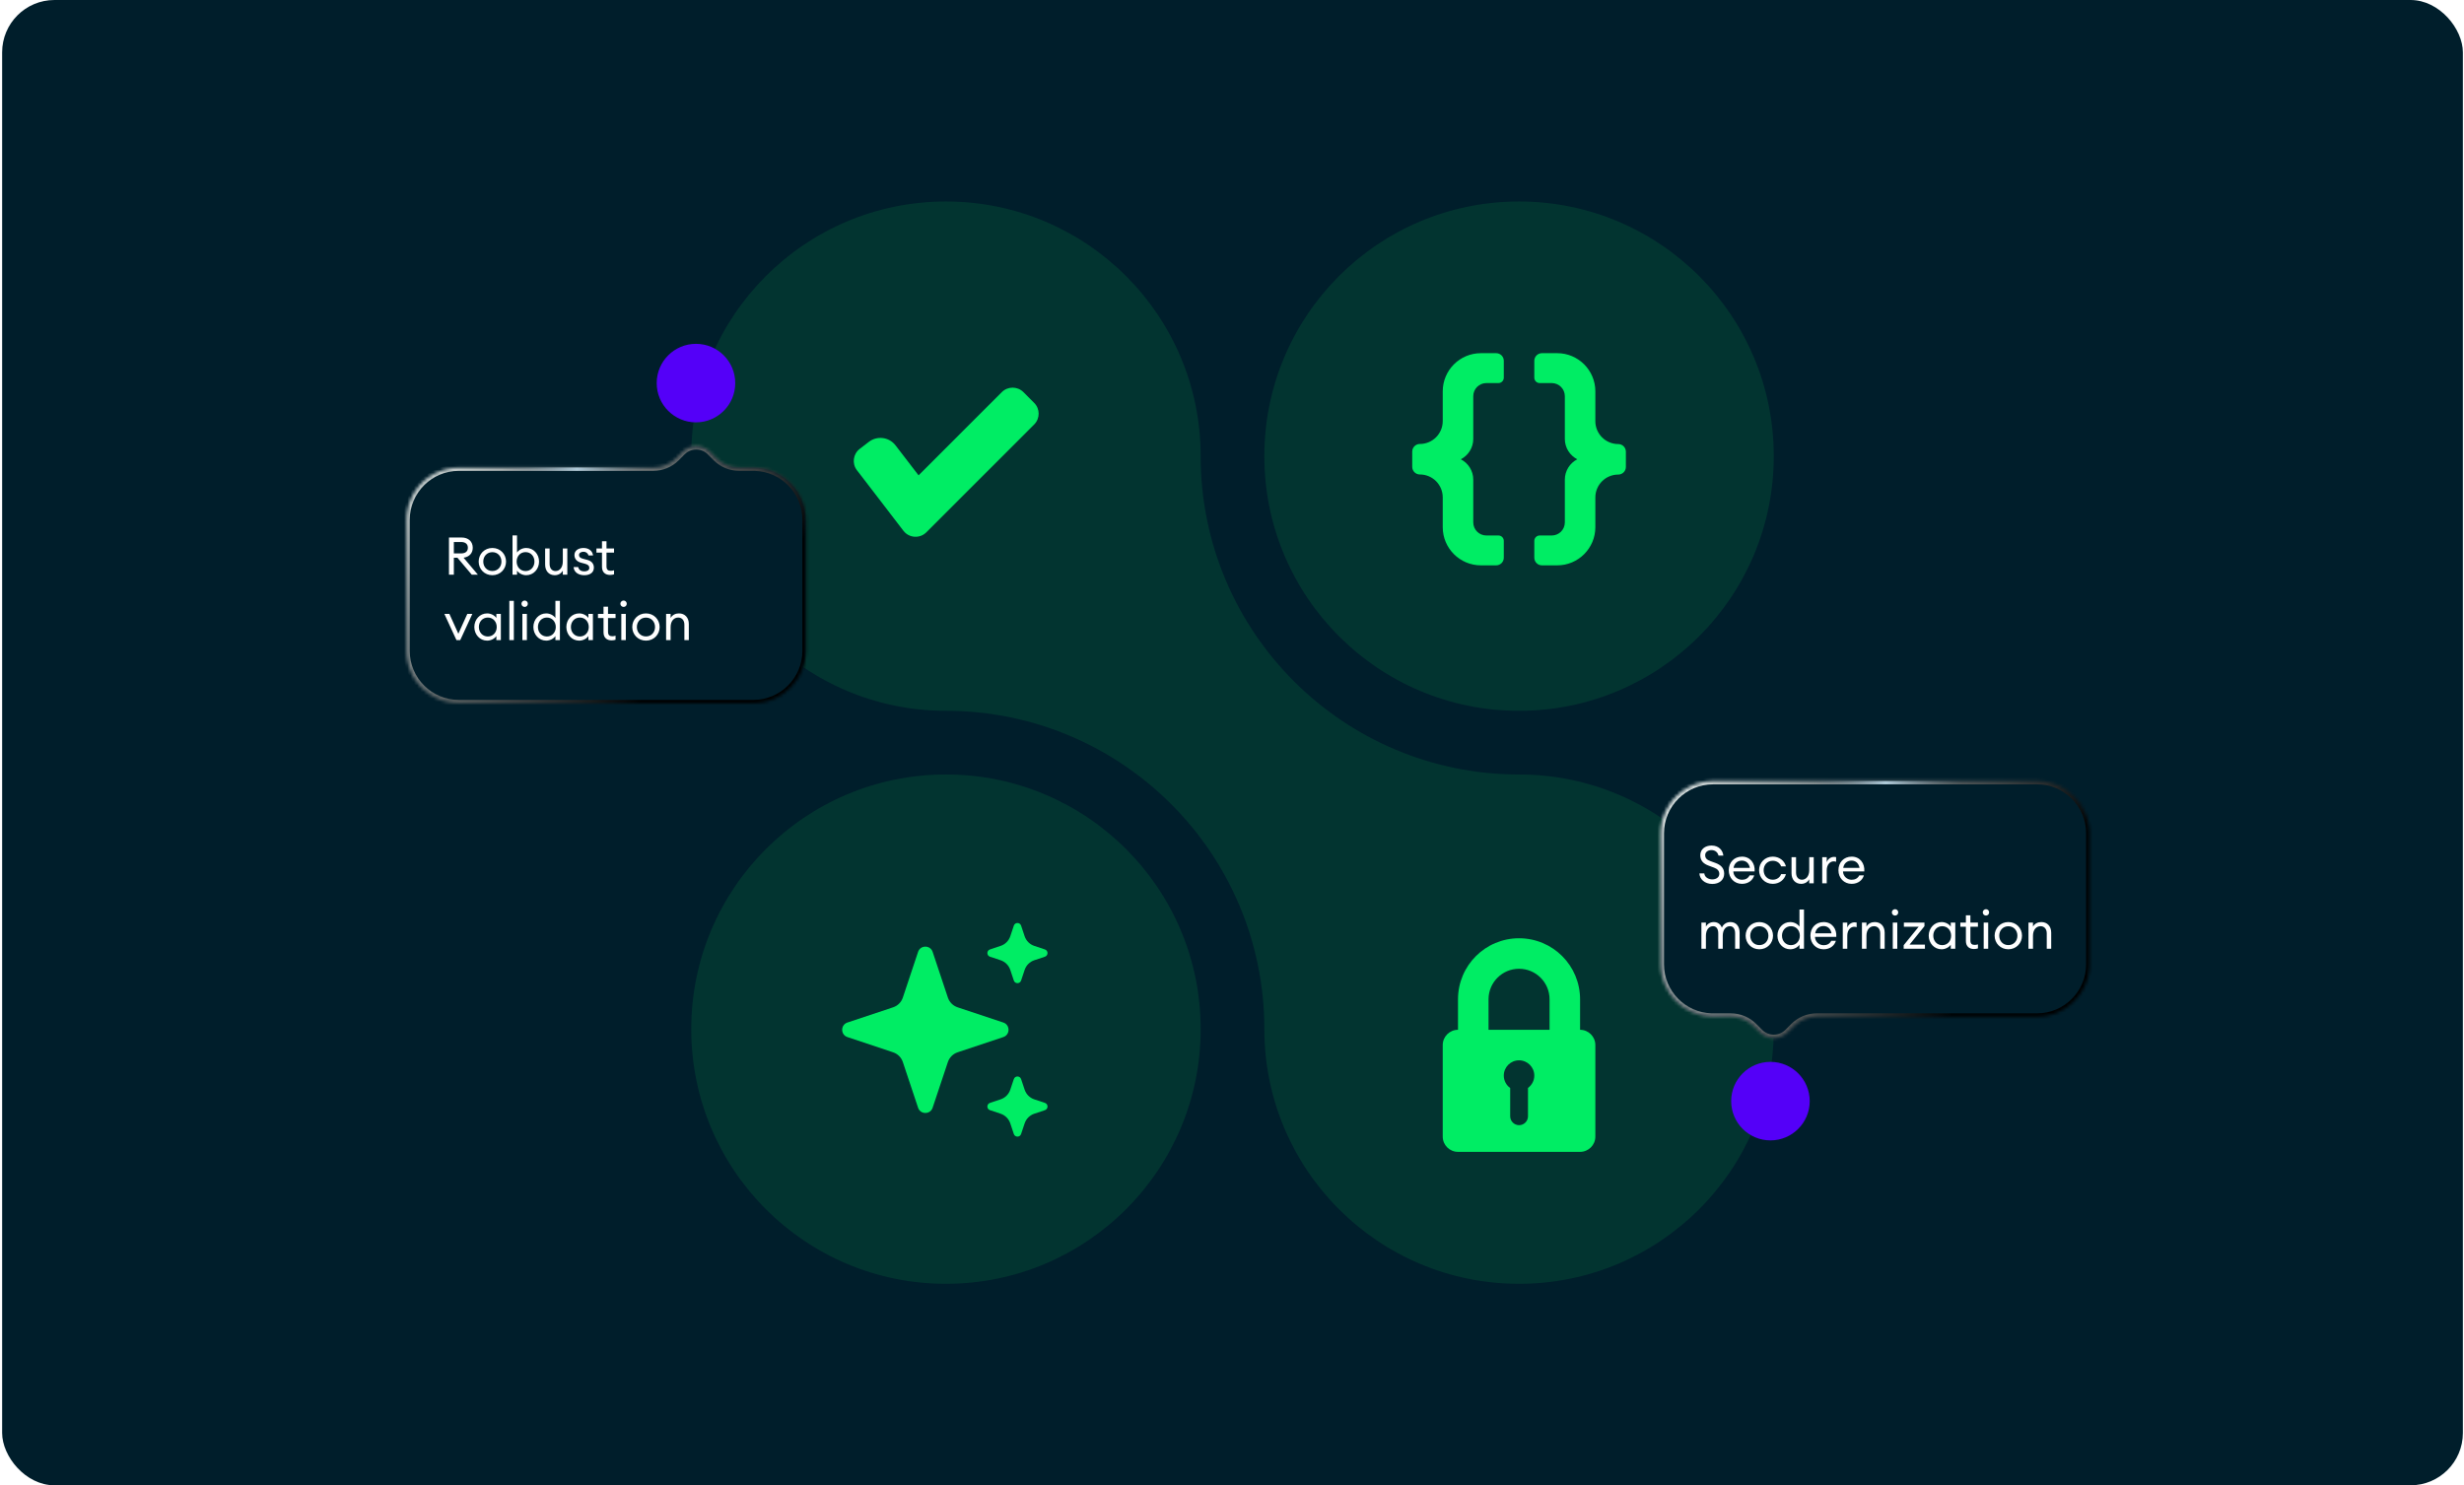 <svg width="753" height="454" viewBox="0 0 753 454" fill="none" xmlns="http://www.w3.org/2000/svg">
<rect x="0.654" width="752" height="454" rx="16" fill="#001E2B"/>
<path d="M211.246 139.43C211.246 182.42 246.096 217.27 289.086 217.27C342.824 217.27 386.385 260.831 386.385 314.57C386.385 357.559 421.235 392.409 464.225 392.409C507.214 392.409 542.064 357.559 542.064 314.57C542.064 271.58 507.214 236.73 464.225 236.73C410.498 236.73 366.944 193.188 366.925 139.466L366.925 139.43C366.925 96.441 332.075 61.591 289.086 61.591C246.096 61.591 211.246 96.441 211.246 139.43Z" fill="#023430"/>
<circle cx="77.84" cy="77.84" r="77.84" transform="matrix(-1 0 0 1 542.064 61.591)" fill="#023430"/>
<circle cx="77.84" cy="77.84" r="77.84" transform="matrix(-1 0 0 1 366.928 236.729)" fill="#023430"/>
<path fill-rule="evenodd" clip-rule="evenodd" d="M280.717 145.293L306.157 119.853C307.979 118.032 310.931 118.032 312.753 119.853L316.05 123.15C317.871 124.971 317.871 127.924 316.05 129.745L283.093 162.703C281.101 164.695 277.812 164.48 276.097 162.246L261.879 143.734C260.31 141.691 260.695 138.764 262.737 137.195L265.511 135.065C268.064 133.104 271.724 133.584 273.685 136.137L280.717 145.293Z" fill="#00ED64"/>
<path d="M440.905 119.615C440.905 113.176 446.125 107.956 452.564 107.956H457.227C458.515 107.956 459.559 109 459.559 110.288L459.559 115.442C459.559 116.351 458.822 117.089 457.912 117.089L454.232 117.089C452.023 117.089 450.232 118.879 450.232 121.088L450.232 134.153C450.232 136.868 448.686 139.221 446.426 140.381C448.686 141.54 450.232 143.894 450.232 146.609V159.678C450.234 161.885 452.024 163.673 454.232 163.673H457.912C458.822 163.673 459.559 164.411 459.559 165.32L459.559 170.474C459.559 171.762 458.515 172.806 457.227 172.806H452.564C446.125 172.806 440.905 167.586 440.905 161.147L440.905 152.026C440.905 148.162 437.773 145.031 433.91 145.031C432.622 145.031 431.578 143.987 431.578 142.699L431.578 138.035C431.578 136.748 432.622 135.704 433.91 135.704C437.773 135.704 440.905 132.572 440.905 128.709L440.905 119.615Z" fill="#00ED64"/>
<path d="M487.539 161.147C487.539 167.586 482.32 172.806 475.881 172.806L471.217 172.806C469.93 172.806 468.886 171.762 468.886 170.474L468.886 165.32C468.886 164.411 469.623 163.674 470.533 163.674H474.213C476.422 163.674 478.213 161.883 478.213 159.674L478.213 146.609C478.213 143.894 479.759 141.541 482.019 140.381C479.759 139.222 478.213 136.868 478.213 134.153V121.084C478.21 118.877 476.42 117.089 474.213 117.089H470.532C469.623 117.089 468.886 116.351 468.886 115.442L468.886 110.288C468.886 109 469.93 107.956 471.217 107.956L475.881 107.956C482.32 107.956 487.539 113.176 487.539 119.615L487.539 128.736C487.539 132.6 490.671 135.732 494.535 135.732C495.822 135.732 496.866 136.775 496.866 138.063L496.866 142.727C496.866 144.014 495.823 145.058 494.535 145.058C490.671 145.058 487.54 148.19 487.54 152.054L487.539 161.147Z" fill="#00ED64"/>
<path fill-rule="evenodd" clip-rule="evenodd" d="M445.568 314.772V305.445C445.568 295.143 453.919 286.792 464.222 286.792C474.524 286.792 482.875 295.143 482.875 305.445V314.772C485.451 314.772 487.539 316.86 487.539 319.436V347.416C487.539 349.992 485.451 352.08 482.875 352.08H445.568C442.992 352.08 440.904 349.992 440.904 347.416V319.436C440.904 316.86 442.992 314.772 445.568 314.772ZM454.895 305.445C454.895 300.294 459.07 296.118 464.222 296.118C469.373 296.118 473.548 300.294 473.548 305.445V314.772H454.895V305.445ZM466.957 332.54C468.125 331.692 468.885 330.316 468.885 328.763C468.885 326.187 466.797 324.099 464.222 324.099C461.646 324.099 459.558 326.187 459.558 328.763C459.558 330.33 460.331 331.716 461.517 332.562V341.198C461.517 342.701 462.735 343.919 464.237 343.919C465.74 343.919 466.957 342.701 466.957 341.198V332.54Z" fill="#00ED64"/>
<path d="M280.566 290.958L275.91 304.925C275.443 306.326 274.344 307.425 272.944 307.892L258.977 312.548C256.838 313.26 256.838 316.285 258.977 316.998L272.944 321.653C274.344 322.12 275.443 323.219 275.91 324.62L280.566 338.587C281.279 340.725 284.303 340.725 285.016 338.587L289.672 324.62C290.138 323.219 291.238 322.12 292.638 321.653L306.605 316.998C308.743 316.285 308.743 313.26 306.605 312.548L292.638 307.892C291.238 307.425 290.138 306.326 289.672 304.925L285.016 290.958C284.303 288.82 281.279 288.82 280.566 290.958Z" fill="#00ED64"/>
<path d="M309.822 282.93L308.745 286.163C308.278 287.563 307.179 288.663 305.778 289.129L302.546 290.207C301.477 290.563 301.477 292.076 302.546 292.432L305.778 293.509C307.179 293.976 308.278 295.075 308.745 296.476L309.822 299.709C310.179 300.778 311.691 300.778 312.047 299.709L313.125 296.476C313.592 295.075 314.691 293.976 316.091 293.509L319.324 292.432C320.393 292.076 320.393 290.563 319.324 290.207L316.091 289.129C314.691 288.663 313.592 287.563 313.125 286.163L312.047 282.93C311.691 281.861 310.179 281.861 309.822 282.93Z" fill="#00ED64"/>
<path d="M309.822 329.837L308.745 333.069C308.278 334.47 307.179 335.569 305.778 336.036L302.546 337.113C301.477 337.47 301.477 338.982 302.546 339.338L305.778 340.416C307.179 340.883 308.278 341.982 308.745 343.382L309.822 346.615C310.179 347.684 311.691 347.684 312.047 346.615L313.125 343.382C313.592 341.982 314.691 340.883 316.091 340.416L319.324 339.338C320.393 338.982 320.393 337.47 319.324 337.113L316.091 336.036C314.691 335.569 313.592 334.47 313.125 333.069L312.047 329.837C311.691 328.768 310.179 328.768 309.822 329.837Z" fill="#00ED64"/>
<g filter="url(#filter0_d_4641_15764)">
<circle cx="212.688" cy="117.099" r="12" fill="#5400F8"/>
</g>
<mask id="path-10-inside-1_4641_15764" fill="white">
<path d="M208.522 138.171C210.866 135.828 214.665 135.828 217.008 138.171L218.836 139.999C220.702 141.866 223.231 142.918 225.869 142.928H230.215C230.238 142.928 230.261 142.929 230.284 142.929H230.765V142.939C239.347 143.229 246.215 150.276 246.215 158.928V198.928C246.215 207.765 239.051 214.928 230.215 214.928H140.215C131.378 214.928 124.215 207.765 124.215 198.928V158.928C124.215 150.092 131.378 142.928 140.215 142.928H199.661C202.299 142.918 204.827 141.866 206.693 139.999L208.522 138.171Z"/>
</mask>
<path d="M208.522 138.171C210.866 135.828 214.665 135.828 217.008 138.171L218.836 139.999C220.702 141.866 223.231 142.918 225.869 142.928H230.215C230.238 142.928 230.261 142.929 230.284 142.929H230.765V142.939C239.347 143.229 246.215 150.276 246.215 158.928V198.928C246.215 207.765 239.051 214.928 230.215 214.928H140.215C131.378 214.928 124.215 207.765 124.215 198.928V158.928C124.215 150.092 131.378 142.928 140.215 142.928H199.661C202.299 142.918 204.827 141.866 206.693 139.999L208.522 138.171Z" fill="#001E2B"/>
<path d="M208.522 138.171L209.229 138.879L209.23 138.878L208.522 138.171ZM217.008 138.171L217.715 137.464L217.008 138.171ZM218.836 139.999L218.129 140.707L218.836 139.999ZM225.869 142.928L225.865 143.928H225.869V142.928ZM230.215 142.928V141.928V142.928ZM230.284 142.929L230.28 143.929H230.284V142.929ZM230.765 142.929H231.765V141.929H230.765V142.929ZM230.765 142.939H229.765V143.906L230.731 143.938L230.765 142.939ZM246.215 158.928H247.215V158.928L246.215 158.928ZM230.215 214.928V215.928V214.928ZM124.215 158.928L123.215 158.928V158.928H124.215ZM199.661 142.928V143.928L199.665 143.928L199.661 142.928ZM206.693 139.999L205.986 139.292L205.986 139.292L206.693 139.999ZM208.522 138.171L209.23 138.878C211.182 136.926 214.348 136.926 216.301 138.878L217.008 138.171L217.715 137.464C214.981 134.731 210.549 134.731 207.815 137.464L208.522 138.171ZM217.008 138.171L216.301 138.878L218.129 140.707L218.836 139.999L219.543 139.292L217.715 137.464L217.008 138.171ZM218.836 139.999L218.129 140.707C220.182 142.76 222.963 143.917 225.865 143.928L225.869 142.928L225.873 141.928C223.498 141.919 221.223 140.972 219.543 139.292L218.836 139.999ZM225.869 142.928V143.928H230.215V142.928V141.928H225.869V142.928ZM230.215 142.928V143.928C230.214 143.928 230.215 143.928 230.218 143.928C230.22 143.928 230.224 143.928 230.229 143.928C230.239 143.929 230.259 143.929 230.28 143.929L230.284 142.929L230.288 141.929C230.286 141.929 230.284 141.929 230.27 141.929C230.259 141.929 230.238 141.928 230.215 141.928V142.928ZM230.284 142.929V143.929H230.765V142.929V141.929H230.284V142.929ZM230.765 142.929H229.765V142.939H230.765H231.765V142.929H230.765ZM230.765 142.939L230.731 143.938C238.776 144.21 245.215 150.817 245.215 158.928L246.215 158.928L247.215 158.928C247.215 149.735 239.917 142.247 230.798 141.939L230.765 142.939ZM246.215 158.928H245.215V198.928H246.215H247.215V158.928H246.215ZM246.215 198.928H245.215C245.215 207.212 238.499 213.928 230.215 213.928V214.928V215.928C239.604 215.928 247.215 208.317 247.215 198.928H246.215ZM230.215 214.928V213.928H140.215V214.928V215.928H230.215V214.928ZM140.215 214.928V213.928C131.931 213.928 125.215 207.212 125.215 198.928H124.215H123.215C123.215 208.317 130.826 215.928 140.215 215.928V214.928ZM124.215 198.928H125.215V158.928H124.215H123.215V198.928H124.215ZM124.215 158.928L125.215 158.928C125.215 150.644 131.931 143.928 140.215 143.928V142.928V141.928C130.826 141.928 123.215 149.539 123.215 158.928L124.215 158.928ZM140.215 142.928V143.928H199.661V142.928V141.928H140.215V142.928ZM199.661 142.928L199.665 143.928C202.567 143.917 205.348 142.759 207.4 140.707L206.693 139.999L205.986 139.292C204.307 140.972 202.032 141.919 199.657 141.928L199.661 142.928ZM206.693 139.999L207.4 140.707L209.229 138.879L208.522 138.171L207.816 137.464L205.986 139.292L206.693 139.999Z" fill="url(#paint0_linear_4641_15764)" mask="url(#path-10-inside-1_4641_15764)"/>
<path d="M137.207 175.656V164.296H141.079C143.175 164.296 144.471 165.56 144.471 167.432C144.471 169.096 143.415 170.216 141.671 170.472L146.039 175.656H144.167L139.799 170.488H138.695V175.656H137.207ZM138.695 169.16H140.903C142.199 169.16 142.983 168.568 142.983 167.432C142.983 166.28 142.199 165.672 140.903 165.672H138.695V169.16ZM154.649 171.656C154.649 173.96 152.873 175.816 150.473 175.816C148.057 175.816 146.281 173.96 146.281 171.656C146.281 169.352 148.057 167.496 150.473 167.496C152.873 167.496 154.649 169.352 154.649 171.656ZM147.689 171.656C147.689 173.256 148.809 174.536 150.473 174.536C152.137 174.536 153.241 173.256 153.241 171.656C153.241 170.056 152.137 168.776 150.473 168.776C148.809 168.776 147.689 170.056 147.689 171.656ZM158 174.424V175.656H156.624V163.656H158V168.888C158.528 168.12 159.616 167.496 160.816 167.496C163.04 167.496 164.736 169.368 164.736 171.656C164.736 173.944 163.04 175.816 160.816 175.816C159.616 175.816 158.528 175.192 158 174.424ZM163.328 171.656C163.328 170.04 162.224 168.76 160.608 168.76C158.992 168.76 157.888 170.04 157.888 171.656C157.888 173.272 158.992 174.552 160.608 174.552C162.224 174.552 163.328 173.272 163.328 171.656ZM166.59 172.568V167.656H167.966V172.36C167.966 173.704 168.67 174.552 169.774 174.552C171.022 174.552 171.998 173.464 171.998 171.624V167.656H173.374V175.656H171.998V174.424C171.47 175.352 170.542 175.816 169.534 175.816C167.774 175.816 166.59 174.552 166.59 172.568ZM181.488 173.496C181.488 175.08 180.208 175.816 178.544 175.816C176.832 175.816 175.408 174.952 175.296 173.336H176.704C176.896 174.312 177.728 174.648 178.56 174.648C179.424 174.648 180.096 174.296 180.096 173.592C180.096 172.952 179.712 172.568 178.768 172.312L177.616 172.008C176.24 171.656 175.552 170.792 175.552 169.656C175.552 168.328 176.704 167.496 178.32 167.496C180.032 167.496 181.088 168.504 181.232 169.784H179.856C179.648 169.08 179.072 168.648 178.32 168.648C177.552 168.648 176.944 169.032 176.944 169.64C176.944 170.232 177.312 170.568 178.16 170.792L179.44 171.128C180.768 171.464 181.488 172.296 181.488 173.496ZM187.648 175.544C187.312 175.656 186.912 175.736 186.416 175.736C185.024 175.736 183.968 174.952 183.968 173.288V168.92H182.272V167.656H183.968V165.432H185.344V167.656H187.648V168.92H185.344V173.112C185.344 174.136 185.808 174.472 186.672 174.472C187.008 174.472 187.392 174.408 187.648 174.312V175.544ZM139.495 195.656L135.799 187.656H137.335L140.071 193.704L142.807 187.656H144.343L140.647 195.656H139.495ZM144.953 191.656C144.953 189.368 146.633 187.496 148.873 187.496C150.073 187.496 151.161 188.12 151.689 188.888V187.656H153.065V195.656H151.689V194.424C151.161 195.192 150.073 195.816 148.873 195.816C146.633 195.816 144.953 193.944 144.953 191.656ZM151.801 191.656C151.801 190.04 150.697 188.76 149.081 188.76C147.465 188.76 146.345 190.04 146.345 191.656C146.345 193.272 147.465 194.552 149.081 194.552C150.697 194.552 151.801 193.272 151.801 191.656ZM155.655 195.656V183.656H157.031V195.656H155.655ZM161.304 184.536C161.304 185.08 160.888 185.512 160.344 185.512C159.8 185.512 159.352 185.08 159.352 184.536C159.352 184.008 159.8 183.56 160.344 183.56C160.888 183.56 161.304 184.008 161.304 184.536ZM159.64 195.656V187.656H161.016V195.656H159.64ZM163 191.656C163 189.368 164.68 187.496 166.92 187.496C168.12 187.496 169.208 188.12 169.736 188.888V183.656H171.112V195.656H169.736V194.424C169.208 195.192 168.12 195.816 166.92 195.816C164.68 195.816 163 193.944 163 191.656ZM169.848 191.656C169.848 190.04 168.744 188.76 167.128 188.76C165.512 188.76 164.392 190.04 164.392 191.656C164.392 193.272 165.512 194.552 167.128 194.552C168.744 194.552 169.848 193.272 169.848 191.656ZM173.078 191.656C173.078 189.368 174.758 187.496 176.998 187.496C178.198 187.496 179.286 188.12 179.814 188.888V187.656H181.19V195.656H179.814V194.424C179.286 195.192 178.198 195.816 176.998 195.816C174.758 195.816 173.078 193.944 173.078 191.656ZM179.926 191.656C179.926 190.04 178.822 188.76 177.206 188.76C175.59 188.76 174.47 190.04 174.47 191.656C174.47 193.272 175.59 194.552 177.206 194.552C178.822 194.552 179.926 193.272 179.926 191.656ZM188.116 195.544C187.78 195.656 187.38 195.736 186.884 195.736C185.492 195.736 184.436 194.952 184.436 193.288V188.92H182.74V187.656H184.436V185.432H185.812V187.656H188.116V188.92H185.812V193.112C185.812 194.136 186.276 194.472 187.14 194.472C187.476 194.472 187.86 194.408 188.116 194.312V195.544ZM191.538 184.536C191.538 185.08 191.122 185.512 190.578 185.512C190.034 185.512 189.586 185.08 189.586 184.536C189.586 184.008 190.034 183.56 190.578 183.56C191.122 183.56 191.538 184.008 191.538 184.536ZM189.874 195.656V187.656H191.25V195.656H189.874ZM201.587 191.656C201.587 193.96 199.811 195.816 197.411 195.816C194.995 195.816 193.219 193.96 193.219 191.656C193.219 189.352 194.995 187.496 197.411 187.496C199.811 187.496 201.587 189.352 201.587 191.656ZM194.627 191.656C194.627 193.256 195.747 194.536 197.411 194.536C199.075 194.536 200.179 193.256 200.179 191.656C200.179 190.056 199.075 188.776 197.411 188.776C195.747 188.776 194.627 190.056 194.627 191.656ZM203.562 195.656V187.656H204.938V188.888C205.482 187.944 206.442 187.496 207.482 187.496C209.274 187.496 210.506 188.744 210.506 190.728V195.656H209.146V190.936C209.146 189.592 208.378 188.76 207.258 188.76C205.962 188.76 204.938 189.816 204.938 191.688V195.656H203.562Z" fill="white"/>
<line x1="198.031" y1="143.4" x2="153.272" y2="143.4" stroke="url(#paint1_linear_4641_15764)"/>
<g filter="url(#filter1_d_4641_15764)">
<circle cx="541.049" cy="336.571" r="12" transform="rotate(180 541.049 336.571)" fill="#5400F8"/>
</g>
<mask id="path-15-inside-2_4641_15764" fill="white">
<path d="M537.825 315.499C540.168 317.842 543.967 317.842 546.31 315.499L548.139 313.67C550.014 311.795 552.558 310.741 555.21 310.741H622.523C631.36 310.741 638.523 303.578 638.523 294.741V254.741C638.523 245.905 631.36 238.741 622.523 238.741H523.523C514.687 238.741 507.524 245.905 507.523 254.741V294.741C507.523 303.425 514.442 310.494 523.067 310.735V310.741H528.925C531.577 310.741 534.121 311.795 535.996 313.67L537.825 315.499Z"/>
</mask>
<path d="M537.825 315.499C540.168 317.842 543.967 317.842 546.31 315.499L548.139 313.67C550.014 311.795 552.558 310.741 555.21 310.741H622.523C631.36 310.741 638.523 303.578 638.523 294.741V254.741C638.523 245.905 631.36 238.741 622.523 238.741H523.523C514.687 238.741 507.524 245.905 507.523 254.741V294.741C507.523 303.425 514.442 310.494 523.067 310.735V310.741H528.925C531.577 310.741 534.121 311.795 535.996 313.67L537.825 315.499Z" fill="#001E2B"/>
<path d="M537.825 315.499L537.118 316.206L537.118 316.206L537.825 315.499ZM546.31 315.499L547.017 316.206L547.017 316.206L546.31 315.499ZM548.139 313.67L547.432 312.963L547.432 312.963L548.139 313.67ZM622.523 310.741V311.741V310.741ZM638.523 254.741L639.523 254.741V254.741H638.523ZM622.523 238.741V237.741V238.741ZM523.523 238.741V237.741V238.741ZM507.523 254.741H506.523V254.741L507.523 254.741ZM523.067 310.735L523.095 309.736L524.067 309.763V310.735H523.067ZM523.067 310.741V311.741H522.067V310.741H523.067ZM535.996 313.67L536.703 312.963L536.703 312.963L535.996 313.67ZM537.825 315.499L538.532 314.792C540.485 316.744 543.65 316.744 545.603 314.792L546.31 315.499L547.017 316.206C544.283 318.939 539.852 318.939 537.118 316.206L537.825 315.499ZM546.31 315.499L545.602 314.792L547.432 312.963L548.139 313.67L548.846 314.377L547.017 316.206L546.31 315.499ZM548.139 313.67L547.432 312.963C549.494 310.9 552.293 309.741 555.21 309.741V310.741V311.741C552.823 311.741 550.534 312.689 548.846 314.377L548.139 313.67ZM555.21 310.741V309.741H622.523V310.741V311.741H555.21V310.741ZM622.523 310.741V309.741C630.808 309.741 637.523 303.025 637.523 294.741H638.523H639.523C639.523 304.13 631.912 311.741 622.523 311.741V310.741ZM638.523 294.741H637.523V254.741H638.523H639.523V294.741H638.523ZM638.523 254.741L637.523 254.741C637.523 246.457 630.808 239.741 622.523 239.741V238.741V237.741C631.912 237.741 639.523 245.352 639.523 254.741L638.523 254.741ZM622.523 238.741V239.741H523.523V238.741V237.741H622.523V238.741ZM523.523 238.741V239.741C515.239 239.741 508.524 246.457 508.523 254.741L507.523 254.741L506.523 254.741C506.524 245.352 514.135 237.741 523.523 237.741V238.741ZM507.523 254.741H508.523V294.741H507.523H506.523V254.741H507.523ZM507.523 294.741H508.523C508.523 302.882 515.009 309.509 523.095 309.736L523.067 310.735L523.039 311.735C513.874 311.478 506.523 303.968 506.523 294.741H507.523ZM523.067 310.735H524.067V310.741H523.067H522.067V310.735H523.067ZM523.067 310.741V309.741H528.925V310.741V311.741H523.067V310.741ZM528.925 310.741V309.741C531.842 309.741 534.64 310.9 536.703 312.963L535.996 313.67L535.289 314.377C533.601 312.689 531.312 311.741 528.925 311.741V310.741ZM535.996 313.67L536.703 312.963L538.532 314.792L537.825 315.499L537.118 316.206L535.289 314.377L535.996 313.67Z" fill="url(#paint2_linear_4641_15764)" mask="url(#path-15-inside-2_4641_15764)"/>
<line x1="554.582" y1="239.239" x2="599.341" y2="239.239" stroke="url(#paint3_linear_4641_15764)"/>
<path d="M519.342 266.96H520.83C520.958 268.224 522.206 268.8 523.278 268.8C524.462 268.8 525.422 268.16 525.422 267.104C525.422 266.208 524.862 265.584 523.806 265.2L522.238 264.624C520.478 264 519.63 263.024 519.614 261.424C519.614 259.568 521.086 258.448 523.07 258.448C525.374 258.448 526.51 260.032 526.654 261.52H525.182C524.894 260.336 523.966 259.84 523.038 259.84C521.95 259.84 521.102 260.432 521.102 261.376C521.102 262.336 521.63 262.816 522.734 263.216L524.19 263.744C525.918 264.368 526.91 265.36 526.91 267.056C526.91 268.976 525.406 270.192 523.294 270.192C520.91 270.192 519.406 268.688 519.342 266.96ZM536.087 267.568C535.687 268.976 534.375 270.16 532.343 270.16C530.007 270.16 528.311 268.384 528.311 266C528.311 263.664 529.879 261.84 532.375 261.84C534.887 261.84 536.407 263.888 536.215 266.368H529.703C529.751 267.824 530.919 268.912 532.359 268.912C533.351 268.912 534.199 268.528 534.679 267.568H536.087ZM532.327 263.056C531.175 263.056 530.039 263.696 529.767 265.28H534.759C534.503 263.792 533.511 263.056 532.327 263.056ZM545.784 267.184C545.336 268.912 543.768 270.16 541.752 270.16C539.32 270.16 537.576 268.288 537.576 266C537.576 263.712 539.32 261.84 541.752 261.84C543.768 261.84 545.336 263.088 545.784 264.816H544.312C543.96 263.808 543 263.104 541.752 263.104C540.088 263.104 538.968 264.384 538.968 266C538.968 267.616 540.088 268.896 541.752 268.896C543 268.896 543.96 268.192 544.312 267.184H545.784ZM547.495 266.912V262H548.871V266.704C548.871 268.048 549.575 268.896 550.679 268.896C551.927 268.896 552.903 267.808 552.903 265.968V262H554.279V270H552.903V268.768C552.375 269.696 551.447 270.16 550.439 270.16C548.679 270.16 547.495 268.896 547.495 266.912ZM556.872 270V262H558.248V263.552C558.568 262.528 559.56 261.92 560.488 261.92C560.696 261.92 560.888 261.936 561.112 261.984V263.408C560.856 263.312 560.632 263.28 560.36 263.28C559.352 263.28 558.248 264.16 558.248 266.032V270H556.872ZM569.602 267.568C569.202 268.976 567.89 270.16 565.858 270.16C563.522 270.16 561.826 268.384 561.826 266C561.826 263.664 563.394 261.84 565.89 261.84C568.402 261.84 569.922 263.888 569.73 266.368H563.218C563.266 267.824 564.434 268.912 565.874 268.912C566.866 268.912 567.714 268.528 568.194 267.568H569.602ZM565.842 263.056C564.69 263.056 563.554 263.696 563.282 265.28H568.274C568.018 263.792 567.026 263.056 565.842 263.056ZM519.95 290V282H521.326V283.232C521.79 282.384 522.67 281.84 523.742 281.84C524.942 281.84 525.806 282.496 526.206 283.552C526.638 282.496 527.646 281.84 528.83 281.84C530.574 281.84 531.63 283.136 531.63 285.088V290H530.254V285.296C530.254 284 529.71 283.104 528.67 283.104C527.374 283.104 526.478 284.224 526.478 286.032V290H525.102V285.296C525.102 284 524.574 283.104 523.534 283.104C522.238 283.104 521.326 284.224 521.326 286.032V290H519.95ZM541.835 286C541.835 288.304 540.059 290.16 537.659 290.16C535.243 290.16 533.467 288.304 533.467 286C533.467 283.696 535.243 281.84 537.659 281.84C540.059 281.84 541.835 283.696 541.835 286ZM534.875 286C534.875 287.6 535.995 288.88 537.659 288.88C539.323 288.88 540.427 287.6 540.427 286C540.427 284.4 539.323 283.12 537.659 283.12C535.995 283.12 534.875 284.4 534.875 286ZM543.186 286C543.186 283.712 544.866 281.84 547.106 281.84C548.306 281.84 549.394 282.464 549.922 283.232V278H551.298V290H549.922V288.768C549.394 289.536 548.306 290.16 547.106 290.16C544.866 290.16 543.186 288.288 543.186 286ZM550.034 286C550.034 284.384 548.93 283.104 547.314 283.104C545.698 283.104 544.578 284.384 544.578 286C544.578 287.616 545.698 288.896 547.314 288.896C548.93 288.896 550.034 287.616 550.034 286ZM561.04 287.568C560.64 288.976 559.328 290.16 557.296 290.16C554.96 290.16 553.264 288.384 553.264 286C553.264 283.664 554.832 281.84 557.328 281.84C559.84 281.84 561.36 283.888 561.168 286.368H554.656C554.704 287.824 555.872 288.912 557.312 288.912C558.304 288.912 559.152 288.528 559.632 287.568H561.04ZM557.28 283.056C556.128 283.056 554.992 283.696 554.72 285.28H559.712C559.456 283.792 558.464 283.056 557.28 283.056ZM563.153 290V282H564.529V283.552C564.849 282.528 565.841 281.92 566.769 281.92C566.977 281.92 567.169 281.936 567.393 281.984V283.408C567.137 283.312 566.913 283.28 566.641 283.28C565.633 283.28 564.529 284.16 564.529 286.032V290H563.153ZM569.013 290V282H570.389V283.232C570.933 282.288 571.893 281.84 572.933 281.84C574.725 281.84 575.957 283.088 575.957 285.072V290H574.597V285.28C574.597 283.936 573.829 283.104 572.709 283.104C571.413 283.104 570.389 284.16 570.389 286.032V290H569.013ZM580.099 278.88C580.099 279.424 579.683 279.856 579.139 279.856C578.595 279.856 578.147 279.424 578.147 278.88C578.147 278.352 578.595 277.904 579.139 277.904C579.683 277.904 580.099 278.352 580.099 278.88ZM578.435 290V282H579.811V290H578.435ZM581.763 290V288.912L586.355 283.264H581.827V282H588.115V283.104L583.555 288.736H588.259V290H581.763ZM589.42 286C589.42 283.712 591.1 281.84 593.34 281.84C594.54 281.84 595.628 282.464 596.156 283.232V282H597.532V290H596.156V288.768C595.628 289.536 594.54 290.16 593.34 290.16C591.1 290.16 589.42 288.288 589.42 286ZM596.268 286C596.268 284.384 595.164 283.104 593.548 283.104C591.932 283.104 590.812 284.384 590.812 286C590.812 287.616 591.932 288.896 593.548 288.896C595.164 288.896 596.268 287.616 596.268 286ZM604.458 289.888C604.122 290 603.722 290.08 603.226 290.08C601.834 290.08 600.778 289.296 600.778 287.632V283.264H599.082V282H600.778V279.776H602.154V282H604.458V283.264H602.154V287.456C602.154 288.48 602.618 288.816 603.482 288.816C603.818 288.816 604.202 288.752 604.458 288.656V289.888ZM607.88 278.88C607.88 279.424 607.464 279.856 606.92 279.856C606.376 279.856 605.928 279.424 605.928 278.88C605.928 278.352 606.376 277.904 606.92 277.904C607.464 277.904 607.88 278.352 607.88 278.88ZM606.216 290V282H607.592V290H606.216ZM617.928 286C617.928 288.304 616.152 290.16 613.752 290.16C611.336 290.16 609.56 288.304 609.56 286C609.56 283.696 611.336 281.84 613.752 281.84C616.152 281.84 617.928 283.696 617.928 286ZM610.968 286C610.968 287.6 612.088 288.88 613.752 288.88C615.416 288.88 616.52 287.6 616.52 286C616.52 284.4 615.416 283.12 613.752 283.12C612.088 283.12 610.968 284.4 610.968 286ZM619.903 290V282H621.279V283.232C621.823 282.288 622.783 281.84 623.823 281.84C625.615 281.84 626.847 283.088 626.847 285.072V290H625.487V285.28C625.487 283.936 624.719 283.104 623.599 283.104C622.303 283.104 621.279 284.16 621.279 286.032V290H619.903Z" fill="white"/>
<defs>
<filter id="filter0_d_4641_15764" x="196.687" y="101.099" width="32" height="32" filterUnits="userSpaceOnUse" color-interpolation-filters="sRGB">
<feFlood flood-opacity="0" result="BackgroundImageFix"/>
<feColorMatrix in="SourceAlpha" type="matrix" values="0 0 0 0 0 0 0 0 0 0 0 0 0 0 0 0 0 0 127 0" result="hardAlpha"/>
<feMorphology radius="4" operator="dilate" in="SourceAlpha" result="effect1_dropShadow_4641_15764"/>
<feOffset/>
<feComposite in2="hardAlpha" operator="out"/>
<feColorMatrix type="matrix" values="0 0 0 0 0.004 0 0 0 0 0.42 0 0 0 0 0.973 0 0 0 0.17 0"/>
<feBlend mode="normal" in2="BackgroundImageFix" result="effect1_dropShadow_4641_15764"/>
<feBlend mode="normal" in="SourceGraphic" in2="effect1_dropShadow_4641_15764" result="shape"/>
</filter>
<filter id="filter1_d_4641_15764" x="525.049" y="320.571" width="32" height="32" filterUnits="userSpaceOnUse" color-interpolation-filters="sRGB">
<feFlood flood-opacity="0" result="BackgroundImageFix"/>
<feColorMatrix in="SourceAlpha" type="matrix" values="0 0 0 0 0 0 0 0 0 0 0 0 0 0 0 0 0 0 127 0" result="hardAlpha"/>
<feMorphology radius="4" operator="dilate" in="SourceAlpha" result="effect1_dropShadow_4641_15764"/>
<feOffset/>
<feComposite in2="hardAlpha" operator="out"/>
<feColorMatrix type="matrix" values="0 0 0 0 0.004 0 0 0 0 0.42 0 0 0 0 0.973 0 0 0 0.17 0"/>
<feBlend mode="normal" in2="BackgroundImageFix" result="effect1_dropShadow_4641_15764"/>
<feBlend mode="normal" in="SourceGraphic" in2="effect1_dropShadow_4641_15764" result="shape"/>
</filter>
<linearGradient id="paint0_linear_4641_15764" x1="125.243" y1="138.09" x2="221.25" y2="234.028" gradientUnits="userSpaceOnUse">
<stop stop-color="#E7EEEC"/>
<stop offset="0.293" stop-color="#A1A5A4" stop-opacity="0.8"/>
<stop offset="0.764"/>
</linearGradient>
<linearGradient id="paint1_linear_4641_15764" x1="153.272" y1="142.4" x2="198.031" y2="142.4" gradientUnits="userSpaceOnUse">
<stop stop-color="#5D6C74" stop-opacity="0"/>
<stop offset="0.515" stop-color="#AFCBDA"/>
<stop offset="1" stop-color="#5D6C74" stop-opacity="0"/>
</linearGradient>
<linearGradient id="paint2_linear_4641_15764" x1="508.826" y1="242.506" x2="625.197" y2="328.709" gradientUnits="userSpaceOnUse">
<stop stop-color="#E7EEEC"/>
<stop offset="0.293" stop-color="#A1A5A4" stop-opacity="0.8"/>
<stop offset="0.764"/>
</linearGradient>
<linearGradient id="paint3_linear_4641_15764" x1="599.341" y1="240.239" x2="554.582" y2="240.239" gradientUnits="userSpaceOnUse">
<stop stop-color="#5D6C74" stop-opacity="0"/>
<stop offset="0.515" stop-color="#AFCBDA"/>
<stop offset="1" stop-color="#5D6C74" stop-opacity="0"/>
</linearGradient>
</defs>
</svg>
